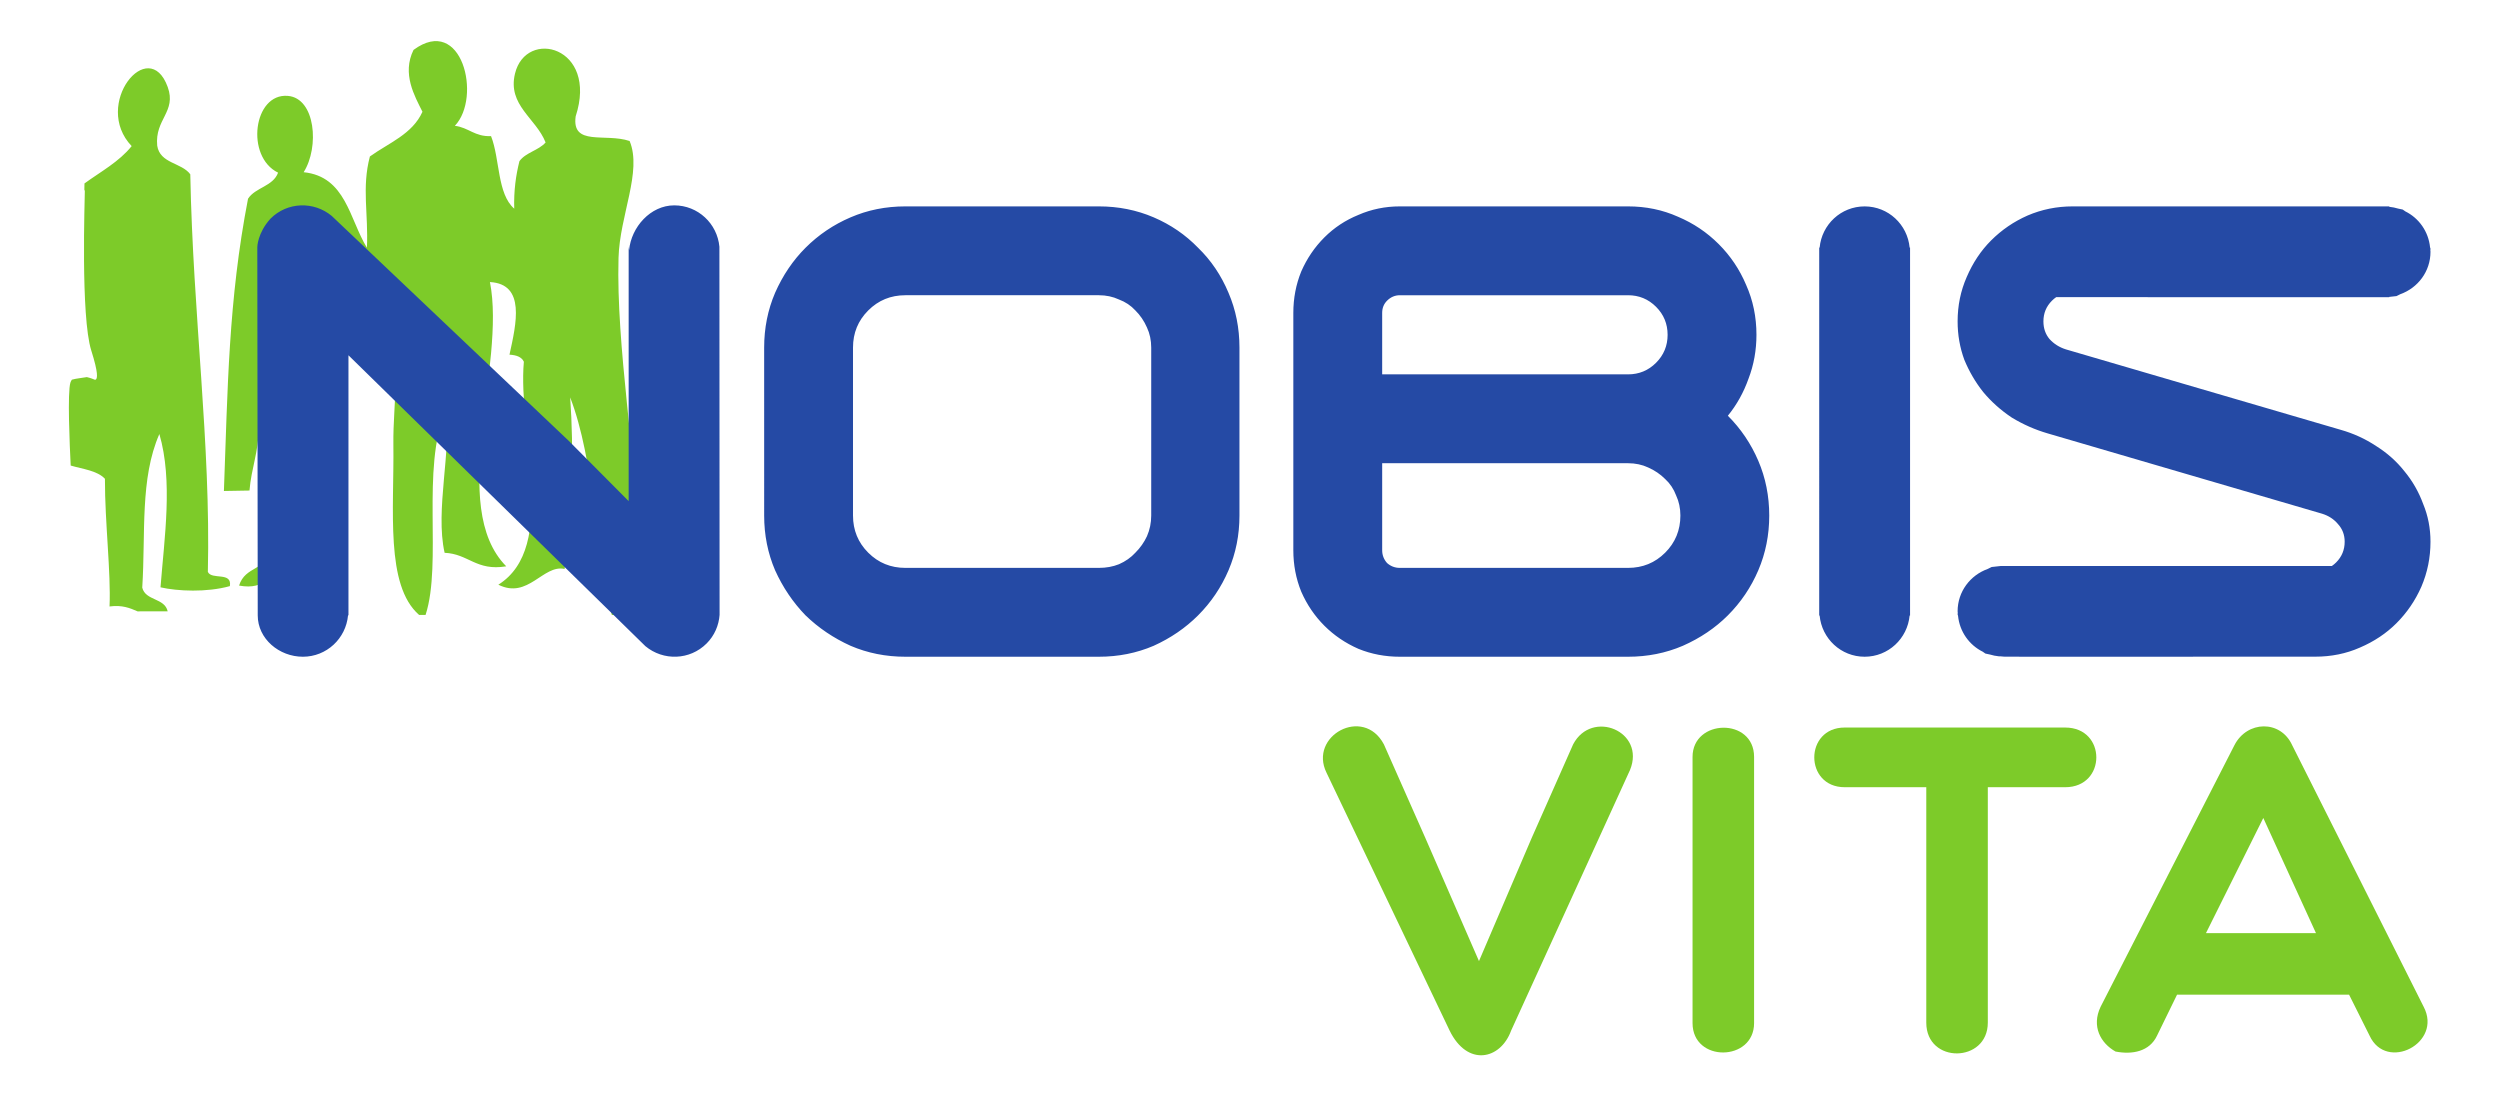 <?xml version="1.0" encoding="UTF-8" standalone="no"?>
<svg
   xmlns:dc="http://purl.org/dc/elements/1.1/"
   xmlns:cc="http://creativecommons.org/ns#"
   xmlns:rdf="http://www.w3.org/1999/02/22-rdf-syntax-ns#"
   xmlns:svg="http://www.w3.org/2000/svg"
   xmlns="http://www.w3.org/2000/svg"
   viewBox="0 0 1140.333 499.973"
   height="499.973"
   width="1140.333"
   xml:space="preserve"
   id="svg2"
   version="1.1"><defs
     id="defs6"><clipPath
       id="clipPath20"
       clipPathUnits="userSpaceOnUse"><path
         id="path18"
         d="M 0,0 H 8552 V 3749.81 H 0 Z" /></clipPath></defs><g
     transform="matrix(1.333,0,0,-1.333,0,499.973)"
     id="g10"><g
       transform="scale(0.1)"
       id="g12"><g
         id="g14"><g
           clip-path="url(#clipPath20)"
           id="g16"><path
             id="path22"
             style="fill:#7dcb29;fill-opacity:1;fill-rule:nonzero;stroke:none"
             d="m 1415.01,3579.93 c 166.05,122.66 234.28,-162.23 141.46,-259.68 47.29,-5.83 68.05,-37.8 123.82,-35.29 30.79,-78.51 20.64,-197.28 79.36,-248.27 -1.81,62.04 5.72,114.61 17.79,162.57 21.46,29.84 65.55,36.72 89.52,63.98 -32.47,82.9 -130.76,127.18 -104.76,235.37 37.54,156.35 285.67,93.57 207.63,-146.18 -14.1,-103.13 101.4,-56.23 184.66,-84.18 43.43,-104.45 -33.97,-254.34 -37.99,-400.12 -8.42,-303.94 61.7,-691.76 68.29,-972.48 1.68,-70.84 19.59,-192.31 -35.29,-249.05 h -55.94 c -54.64,215.18 -59.12,528.4 -142.52,744.3 12.61,-170.62 8.63,-416.41 -19.11,-587.04 -73.62,16.23 -124.66,-104.9 -226.64,-53.88 206.33,129.51 65.51,519.42 87.3,762.99 -7.68,16.62 -25.98,22.79 -49.19,24.11 23,105.4 55.84,241.8 -66.88,248.49 56.04,-283.7 -146.39,-768.02 55.81,-972.71 -103.25,-17.02 -128.54,42.71 -210.9,46.26 -33.16,146.56 25.11,354.62 3.35,486.89 -84.79,-198.75 -10.75,-520.4 -68.48,-699.41 h -22.27 c -116.09,101.47 -85,358.9 -87.93,583.96 -0.96,74.88 7.29,144.56 6.93,212.32 4.76,32.92 -48.2,8.99 -35.88,49.32 -14.29,109.28 39.75,217.44 9.74,299.76 -18.29,6.17 -30.9,17.94 -49.18,24.1 -77.22,-46.36 -106.24,-141.64 -193.2,-178.13 15.17,-45.5 26.45,-94.84 32.62,-149.23 -19.38,-94.01 -65.1,-195.34 -59.75,-300.63 7.12,-141.24 158.39,-430.91 32.71,-541.47 h -51.23 c 44.93,134.38 31.82,307.48 -35.97,403.21 -20.41,-124.69 34.03,-170.34 3.58,-274.58 -49.857,-20.86 -2.61,53.88 -35.9,49.34 -42.433,-34.38 -58.968,-94.98 -152.457,-77.58 21.34,67.77 90.918,49.6 116.594,126.87 40.402,121.58 -25.887,317.07 -49.098,411.08 -0.949,-80.75 -25.781,-137.28 -31.91,-212.77 l -87.504,-1.52 c 13.129,351.15 15.153,651.36 82.52,1000.08 25.172,38.94 85.672,42.07 102.848,89.17 -112.508,54.89 -84.5,272.76 33.523,262.74 94.414,-8 108.424,-175.06 53.984,-261.19 144.56,-14.85 156.39,-160.38 216.48,-258.4 5.38,115.95 -18.12,205.45 10.16,312.27 64.48,46.38 145.34,76.16 179.9,152.94 -26.58,53.48 -71.01,129.7 -30.6,211.67 m -272.77,-703.8 c -50.75,-20.93 -85.39,-114.93 -79.89,-151.19 57.24,10.7 68.01,68.58 115.35,89.38 -10.52,21.88 -28.98,35.94 -35.46,61.81 m -853.588,225.41 0.399,21.48 c 55.894,40.54 118.672,74.39 161.48,127.74 -135.66,142.31 58.614,381.7 123.434,202.01 30.555,-84.7 -44.723,-109.62 -36.008,-200.5 9.469,-61.6 83.133,-57.45 113.18,-97.95 9.343,-484.73 70.336,-919.43 60.125,-1360.54 13.008,-28.62 83.621,1.81 75.324,-48.66 -78.859,-22.18 -179.809,-17.37 -237.348,-4.14 13.34,171.11 42.848,364.31 -3.918,524.58 -66.84,-153.22 -46.66,-338.42 -58.55,-525.66 11.007,-45.51 76.945,-34.73 87.027,-81.17 H 470.758 c -26.285,11.41 -52.867,22.52 -95.949,16.75 5.074,117.08 -15.993,286.07 -15.762,436.92 -26.367,28.08 -75.277,33.05 -117.141,45.27 -3.535,69.43 -11.531,251.23 -0.883,284.12 1.266,3.87 2.989,7.12 5.137,9.81 15.508,4.38 34.199,5.64 50.992,8.75 13.993,-3.2 24.981,-8.12 24.981,-8.12 0,0 12.25,-7.77 9.238,21.95 -1.492,14.69 -6.816,38.47 -19.004,77 -36.871,116.55 -21.929,522.5 -22.121,545.06 0,1.4 -0.566,3.2 -1.594,5.3" /><path
             id="path24"
             style="fill:#254aa5;fill-opacity:1;fill-rule:nonzero;stroke:none"
             d="m 2417.84,1548.77 c 27.31,27.33 41.81,62.2 44.47,97.83 l -0.61,1259.83 c -7.36,79.31 -73.32,141.61 -154.53,141.61 -81.21,0 -147.18,-74.29 -154.53,-153.56 l -1.45,11.95 v -870.45 l -205.01,206.25 -811.02,769.63 c -61.29,50.89 -151.945,48.27 -209.41,-9.13 -45.273,-49.91 -45.273,-97.84 -45.273,-97.84 l 1.445,-1259.83 c 0,-80.28 73.32,-141.56 154.498,-141.56 81.24,0 147.18,62.29 154.53,141.56 h 1.45 V 2535 l 1016.06,-995.37 c 61.26,-50.85 151.94,-48.29 209.38,9.14 m 1521.47,437.83 c 0,-24.99 -4.87,-48.56 -14.58,-70.8 -9.7,-20.82 -22.9,-39.6 -39.59,-56.26 -15.25,-16.62 -33.99,-29.82 -56.2,-39.53 -20.82,-8.33 -43.72,-12.49 -68.75,-12.49 h -662.22 c -49.98,0 -92.33,17.33 -127.03,52.02 -34.73,34.74 -52.06,77.08 -52.06,127.06 v 574.81 c 0,49.97 17.33,92.29 52.06,126.99 34.7,34.72 77.05,52.09 127.03,52.09 h 662.22 c 25.03,0 47.93,-4.88 68.75,-14.58 22.21,-8.33 40.95,-20.82 56.2,-37.51 16.69,-16.66 29.89,-36.05 39.59,-58.31 9.71,-20.79 14.58,-43.73 14.58,-68.68 z m 264.46,-187.41 c 25.02,58.34 37.48,120.78 37.48,187.41 v 574.81 c 0,66.6 -12.46,129.1 -37.48,187.41 -24.99,59.72 -59.68,111.07 -104.08,154.09 -43.09,44.43 -93.71,79.13 -152.02,104.12 -58.3,24.99 -120.81,37.48 -187.48,37.48 h -662.22 c -66.64,0 -129.11,-12.49 -187.41,-37.48 -58.32,-24.99 -109.7,-59.69 -154.14,-104.12 -42.99,-43.02 -77.75,-94.37 -104.12,-154.09 -24.98,-58.31 -37.44,-120.81 -37.44,-187.41 V 1986.6 c 0,-66.63 12.46,-129.07 37.44,-187.41 26.37,-58.31 61.13,-109.7 104.12,-154.13 44.44,-42.99 95.82,-77.76 154.14,-104.12 58.3,-24.98 120.77,-37.44 187.41,-37.44 h 662.22 c 66.67,0 129.18,12.46 187.48,37.44 58.31,26.36 108.93,61.09 152.02,104.12 44.4,44.43 79.09,95.82 104.08,154.13 m 1546.26,187.41 c 0,-49.98 -17.36,-92.32 -52.06,-127.06 -34.7,-34.69 -77.04,-52.02 -127.06,-52.02 h -780.92 c -16.62,0 -31.24,5.54 -43.73,16.66 -11.08,12.49 -16.66,27.07 -16.66,43.73 v 297.77 h 841.31 c 25.03,0 47.93,-4.83 68.76,-14.54 22.23,-9.73 41.64,-22.94 58.3,-39.6 16.66,-15.28 29.19,-33.98 37.48,-56.19 9.71,-20.86 14.58,-43.76 14.58,-68.75 m -43.73,618.54 c 0,-37.52 -13.19,-69.43 -39.56,-95.83 -26.37,-26.4 -58.31,-39.56 -95.83,-39.56 H 4729.6 v 210.35 c 0,16.66 5.58,30.52 16.66,41.65 12.49,12.49 27.11,18.74 43.73,18.74 h 780.92 c 37.52,0 69.46,-13.21 95.83,-39.57 26.37,-26.4 39.56,-58.3 39.56,-95.78 m 310.31,-805.95 c 24.98,58.34 37.48,120.78 37.48,187.41 0,66.64 -12.5,129.11 -37.48,187.41 -24.99,58.34 -59.71,109.7 -104.12,154.13 30.53,37.48 54.1,79.84 70.77,127.03 18.07,47.22 27.07,97.2 27.07,149.97 0,61.05 -11.79,117.98 -35.37,170.75 -22.23,52.73 -53.46,99.27 -93.74,139.52 -40.23,40.26 -86.75,71.5 -139.52,93.74 -52.73,23.57 -109.66,35.36 -170.79,35.36 h -780.92 c -49.98,0 -97.16,-9.71 -141.6,-29.12 -44.4,-18.03 -83.29,-43.76 -116.61,-77.08 -33.35,-33.31 -59.72,-72.18 -79.16,-116.61 -18.04,-44.43 -27.04,-91.66 -27.04,-141.6 v -812.19 c 0,-50.01 9,-97.21 27.04,-141.6 19.44,-44.44 45.81,-83.33 79.16,-116.65 33.32,-33.32 72.21,-59.68 116.61,-79.13 44.44,-18.07 91.62,-27.03 141.6,-27.03 h 780.92 c 66.67,0 129.18,12.46 187.48,37.44 59.69,26.36 111.08,61.13 154.1,104.12 44.41,44.43 79.13,95.82 104.12,154.13 m 517.88,-154.6 h 1.44 v 1258.83 h -1.44 c -7.33,79.02 -73.06,141.09 -154,141.09 -80.95,0 -146.68,-62.07 -153.99,-141.09 h -1.45 V 1644.59 h 1.45 c 7.31,-79.03 73.04,-141.09 153.99,-141.09 80.94,0 146.67,62.06 154,141.09 m 1782.3,1244.48 c 0,1.68 -0.4,3.22 -0.44,4.88 0.07,1.98 0.41,3.79 0.44,5.78 -0.37,1.61 -1.04,2.91 -1.45,4.53 -5.37,54.3 -38.15,100.22 -84.94,123.33 -3.08,1.91 -5.6,4.36 -8.82,6.14 0,0 -6.42,1.45 -15.33,3.22 -9.83,2.96 -20.02,5.15 -30.55,6.12 v 1.44 H 7092.22 c -54.1,0 -105.5,-10.41 -154.06,-31.23 -47.22,-20.79 -88.87,-49.28 -124.94,-85.38 -34.73,-34.7 -62.47,-76.34 -83.33,-124.94 -20.8,-47.23 -31.21,-97.87 -31.21,-152.01 0,-45.81 7.63,-89.54 22.88,-131.22 16.66,-40.28 38.19,-77.09 64.59,-110.38 27.74,-33.32 60.35,-62.47 97.87,-87.46 38.85,-23.6 79.83,-41.64 122.83,-54.17 l 939.21,-274.87 c 22.23,-6.95 40.27,-18.74 54.18,-35.4 15.28,-16.66 22.9,-36.78 22.9,-60.39 0,-27.77 -9.74,-51.39 -29.11,-70.8 -4.64,-4.64 -9.52,-8.7 -14.65,-12.23 H 6846.8 l -31.77,-3.52 c -4.73,-2.05 -8.86,-4.41 -13.3,-6.62 -59.85,-21.46 -103.05,-77.69 -103.05,-144.96 0,-1.67 0.41,-3.23 0.47,-4.91 -0.06,-1.98 -0.43,-3.76 -0.47,-5.74 0.38,-1.64 1.08,-2.92 1.45,-4.53 5.37,-54.35 38.19,-100.23 84.98,-123.33 3.09,-1.91 5.57,-4.41 8.76,-6.14 0,0 6.42,-1.42 15.31,-3.24 9.85,-2.98 20.06,-5.16 30.61,-6.14 l 6.31,-0.1 c 7.22,-0.9 13.77,-1.37 18.31,-1.11 h 37.08 l 11.75,-0.19 h 372.88 l 636.8,0.19 c 54.1,0 105.09,10.18 152.28,31.04 48.6,20.79 90.25,48.56 124.98,83.26 36.1,36.1 64.52,77.78 85.37,124.98 20.83,48.56 31.24,99.95 31.24,154.09 0,45.85 -8.36,88.84 -25.02,129.11 -15.25,41.64 -36.78,79.12 -64.52,112.44 -26.4,33.35 -58.31,61.8 -95.79,85.41 -37.52,24.96 -78.5,43.7 -122.89,56.23 l -939.22,274.88 c -22.24,6.95 -40.94,18.74 -56.22,35.4 -13.91,16.69 -20.83,36.77 -20.83,60.42 0,27.77 9.71,51.34 29.16,70.8 4.63,4.63 9.5,8.7 14.61,12.22 h 306.03 l 17.74,-0.34 h 815.86 v 1.14 l 24.71,2.73 c 4.7,2.01 8.77,4.36 13.17,6.55 59.95,21.39 103.21,77.65 103.21,145.02" /><path
             id="path26"
             style="fill:#7dcb29;fill-opacity:1;fill-rule:nonzero;stroke:none"
             d="m 4960.35,224.32 -421.15,882.15 c -62.2,126.01 126.03,229.72 196.22,97.3 L 4877.4,883.121 5060.84,462 5241.1,883.121 5383.08,1203.77 c 63.81,121.25 248.85,44.68 194.62,-87.75 l -406.8,-891.7 c -36.69,-100.511 -149.94,-124.429 -210.55,0" /><path
             id="path28"
             style="fill:#7dcb29;fill-opacity:1;fill-rule:nonzero;stroke:none"
             d="m 5791.65,1160.68 c 0,130.82 210.58,135.62 210.58,0 V 249.828 c 0,-132.418 -210.58,-135.578 -210.58,0 v 910.852" /><path
             id="path30"
             style="fill:#7dcb29;fill-opacity:1;fill-rule:nonzero;stroke:none"
             d="M 6591.46,1057.01 H 6312.3 c -138.8,0 -138.8,204.19 0,204.19 l 754.53,-0.01 c 141.97,0 141.97,-204.19 -0.01,-204.19 l -264.8,0.01 -0.01,-805.588 c 0,-138.781 -210.55,-141.981 -210.55,0 v 805.588" /><path
             id="path32"
             style="fill:#7dcb29;fill-opacity:1;fill-rule:nonzero;stroke:none"
             d="M 7924.93,557.691 7744.68,951.719 7548.47,557.691 Z M 7239,152.52 c -51.05,28.71 -82.94,86.148 -51.05,153.128 l 457.83,894.922 c 43.07,84.57 157.93,87.76 197.82,0 L 8293.43,305.648 C 8358.84,181.23 8165.81,82.328 8108.39,206.762 l -70.19,140.359 -588.64,0.008 -68.59,-140.367 C 7355.45,152.52 7296.42,141.352 7239,152.52" /></g></g></g></g></svg>